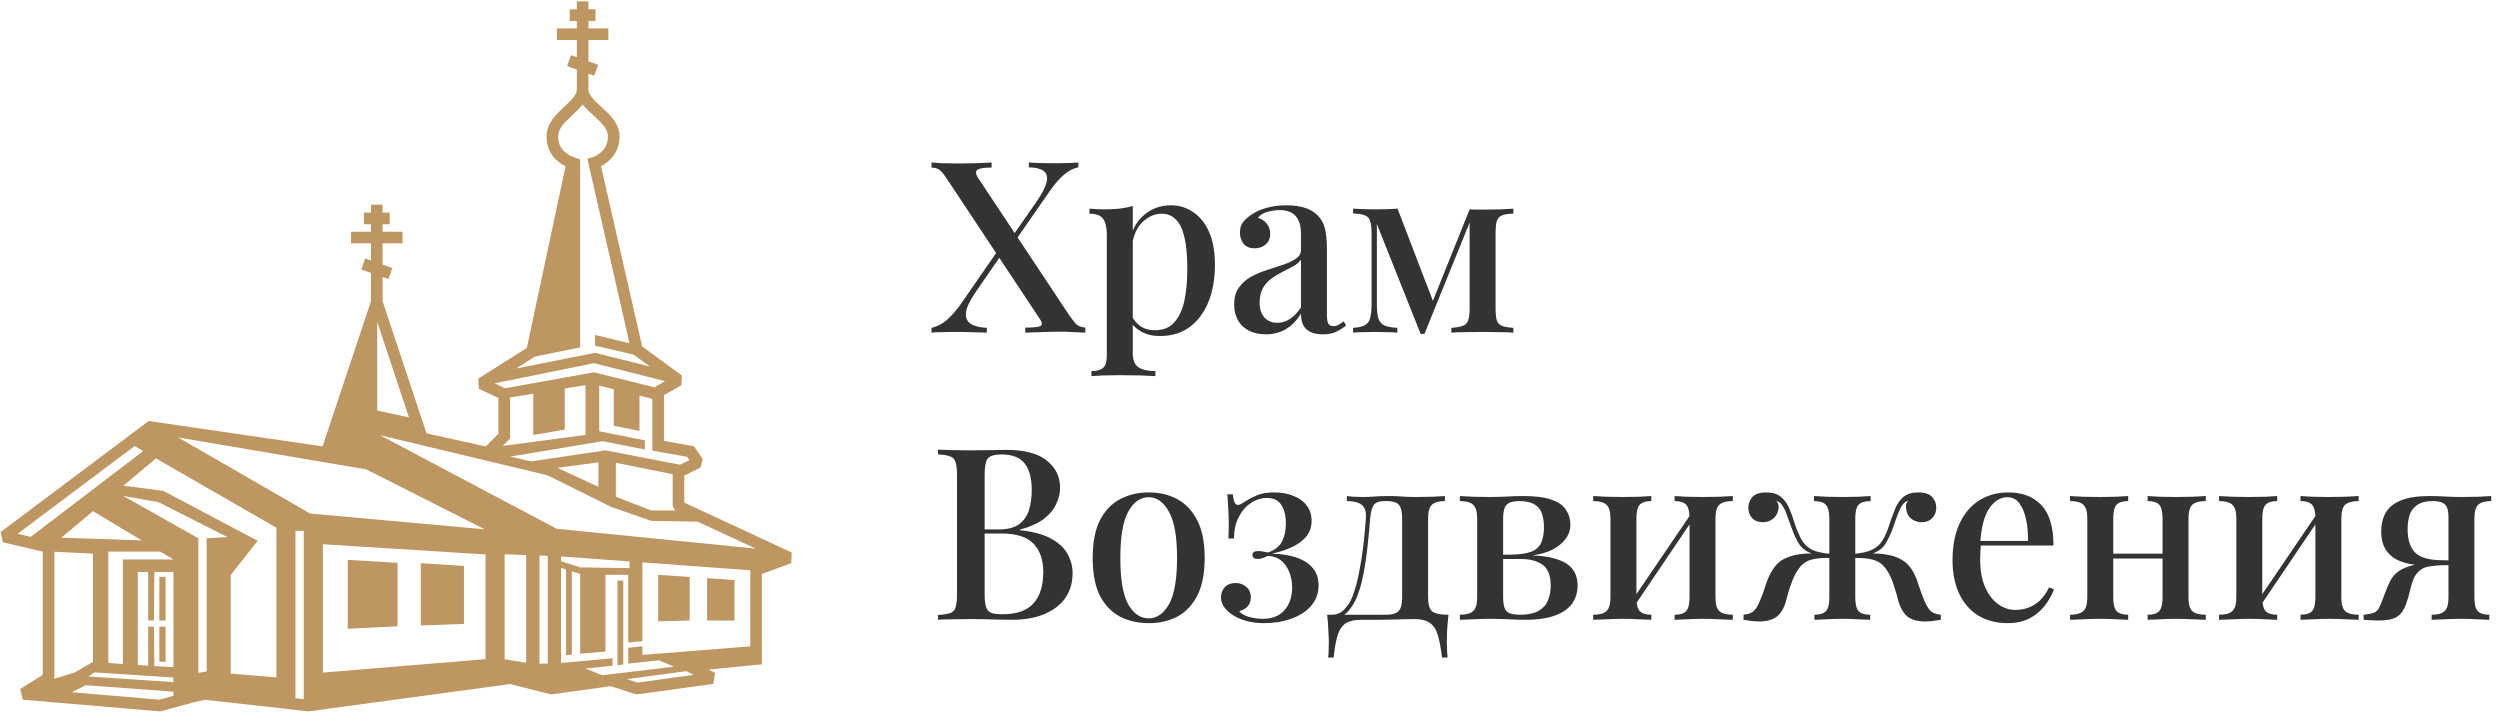 <?xml version="1.0" encoding="UTF-8"?> <svg xmlns="http://www.w3.org/2000/svg" width="1306" height="372" viewBox="0 0 1306 372" fill="none"><path d="M518.016 84.896V87.532C513.999 87.532 511.488 87.95 510.484 88.787C509.563 89.54 509.689 90.879 510.86 92.804L558.689 164.862C560.363 167.289 561.702 168.921 562.706 169.758C563.794 170.511 565.217 170.971 566.975 171.139V173.775C565.719 173.691 563.878 173.607 561.451 173.524C559.108 173.356 556.639 173.273 554.045 173.273C550.613 173.273 547.098 173.356 543.5 173.524C539.985 173.607 537.348 173.691 535.591 173.775V171.139C539.608 171.139 542.202 170.887 543.374 170.385C544.546 169.883 544.546 168.712 543.374 166.87L494.917 93.809C493.327 91.382 492.03 89.75 491.026 88.913C490.021 88.076 488.557 87.615 486.632 87.532V84.896C487.971 84.979 489.854 85.105 492.281 85.272C494.792 85.356 497.302 85.398 499.813 85.398C503.412 85.398 506.759 85.356 509.856 85.272C513.036 85.105 515.756 84.979 518.016 84.896ZM523.037 128.331C523.037 128.331 523.121 128.624 523.288 129.21C523.456 129.712 523.623 130.256 523.79 130.842C524.042 131.344 524.167 131.595 524.167 131.595L509.605 152.685C506.508 157.204 504.835 160.803 504.584 163.481C504.416 166.075 505.295 168 507.22 169.255C509.228 170.427 511.99 171.097 515.505 171.264V173.775C514.333 173.691 512.953 173.649 511.362 173.649C509.772 173.566 508.14 173.524 506.467 173.524C504.793 173.44 503.161 173.398 501.571 173.398C500.064 173.398 498.767 173.398 497.679 173.398C495.503 173.398 493.453 173.44 491.528 173.524C489.603 173.524 487.971 173.607 486.632 173.775V171.264C489.394 170.678 492.03 169.339 494.541 167.247C497.051 165.071 499.604 162.142 502.198 158.459L523.037 128.331ZM563.334 84.896V87.406C560.74 87.908 558.229 89.206 555.802 91.298C553.375 93.39 550.99 96.11 548.646 99.458L528.435 128.582C528.435 128.582 528.268 128.038 527.933 126.95C527.682 125.862 527.557 125.318 527.557 125.318L541.491 105.358C544.504 101.006 546.261 97.533 546.763 94.938C547.349 92.344 546.805 90.461 545.131 89.289C543.541 88.118 540.989 87.49 537.474 87.406V84.896C539.064 84.979 540.738 85.063 542.495 85.147C544.253 85.147 545.968 85.189 547.642 85.272C549.4 85.272 550.99 85.272 552.413 85.272C554.672 85.272 556.723 85.23 558.564 85.147C560.489 85.063 562.079 84.979 563.334 84.896ZM591.76 107.618V184.571C591.76 188.253 592.806 190.722 594.898 191.977C596.991 193.233 599.878 193.86 603.56 193.86V196.497C601.636 196.413 598.957 196.287 595.526 196.12C592.095 196.036 588.412 195.995 584.479 195.995C581.717 195.995 578.997 196.036 576.319 196.12C573.641 196.287 571.591 196.413 570.168 196.497V193.86C573.097 193.86 575.148 193.275 576.319 192.103C577.575 191.015 578.202 188.923 578.202 185.826V122.682C578.202 118.916 577.575 116.154 576.319 114.396C575.064 112.555 572.679 111.635 569.164 111.635V108.998C571.842 109.249 574.436 109.375 576.947 109.375C579.709 109.375 582.345 109.249 584.856 108.998C587.366 108.664 589.668 108.203 591.76 107.618ZM611.72 107.241C616.072 107.241 619.964 108.454 623.395 110.881C626.91 113.225 629.672 116.698 631.68 121.301C633.689 125.904 634.693 131.637 634.693 138.499C634.693 143.521 634.107 148.291 632.936 152.81C631.764 157.246 629.965 161.179 627.538 164.611C625.194 167.958 622.223 170.636 618.625 172.645C615.026 174.57 610.758 175.532 605.82 175.532C602.138 175.532 598.874 174.737 596.028 173.147C593.267 171.557 591.3 169.548 590.128 167.121L591.384 165.364C592.471 167.456 593.978 169.172 595.903 170.511C597.911 171.85 600.38 172.519 603.309 172.519C607.661 172.519 611.051 171.139 613.478 168.377C615.988 165.531 617.746 161.723 618.75 156.953C619.755 152.099 620.257 146.617 620.257 140.508C620.257 133.645 619.755 128.122 618.75 123.937C617.746 119.669 616.24 116.572 614.231 114.648C612.222 112.639 609.795 111.635 606.95 111.635C603.184 111.635 599.753 113.141 596.656 116.154C593.643 119.167 591.802 123.686 591.132 129.712L589.877 127.076C590.965 120.799 593.476 115.945 597.409 112.513C601.426 108.998 606.197 107.241 611.72 107.241ZM661.296 174.654C657.781 174.654 654.768 173.984 652.257 172.645C649.747 171.306 647.864 169.465 646.608 167.121C645.353 164.778 644.725 162.1 644.725 159.087C644.725 155.405 645.562 152.434 647.236 150.174C648.91 147.831 651.044 145.948 653.638 144.525C656.316 143.102 659.12 141.931 662.049 141.01C665.062 140.006 667.866 139.085 670.46 138.248C673.138 137.328 675.314 136.281 676.988 135.11C678.745 133.938 679.624 132.39 679.624 130.465V121.929C679.624 118.916 679.122 116.531 678.118 114.773C677.197 112.932 675.9 111.635 674.226 110.881C672.636 110.128 670.711 109.752 668.452 109.752C666.527 109.752 664.476 110.045 662.3 110.63C660.124 111.133 658.409 112.179 657.153 113.769C658.995 114.271 660.501 115.275 661.673 116.782C662.928 118.204 663.556 120.004 663.556 122.18C663.556 124.523 662.761 126.364 661.17 127.703C659.664 129.042 657.739 129.712 655.396 129.712C652.801 129.712 650.877 128.917 649.621 127.327C648.366 125.653 647.738 123.728 647.738 121.552C647.738 119.292 648.282 117.451 649.37 116.028C650.542 114.606 652.048 113.267 653.889 112.011C655.898 110.672 658.451 109.542 661.547 108.622C664.727 107.701 668.242 107.241 672.092 107.241C675.691 107.241 678.787 107.659 681.382 108.496C684.06 109.249 686.278 110.505 688.035 112.262C690.127 114.187 691.508 116.614 692.178 119.543C692.847 122.389 693.182 125.862 693.182 129.963V164.611C693.182 166.703 693.433 168.209 693.935 169.13C694.521 169.967 695.442 170.385 696.697 170.385C697.534 170.385 698.329 170.176 699.082 169.758C699.919 169.339 700.882 168.712 701.97 167.875L703.225 170.009C701.467 171.431 699.668 172.561 697.827 173.398C696.069 174.235 693.81 174.654 691.048 174.654C688.37 174.654 686.194 174.235 684.52 173.398C682.846 172.561 681.591 171.348 680.754 169.758C680.001 168.168 679.624 166.201 679.624 163.857C677.448 167.372 674.854 170.051 671.841 171.892C668.828 173.733 665.313 174.654 661.296 174.654ZM667.322 168.628C669.665 168.628 671.841 167.958 673.85 166.619C675.942 165.28 677.867 163.272 679.624 160.594V135.612C678.704 136.951 677.365 138.123 675.607 139.127C673.85 140.048 671.967 141.01 669.958 142.014C667.949 143.019 666.025 144.19 664.183 145.529C662.426 146.785 660.961 148.417 659.79 150.425C658.618 152.434 658.032 154.986 658.032 158.083C658.032 161.347 658.869 163.941 660.543 165.866C662.217 167.707 664.476 168.628 667.322 168.628ZM790.583 108.998V111.635C787.989 111.635 786.022 111.928 784.683 112.513C783.344 113.016 782.423 114.02 781.921 115.526C781.503 116.949 781.293 119.125 781.293 122.054V160.845C781.293 163.69 781.503 165.866 781.921 167.372C782.423 168.795 783.344 169.758 784.683 170.26C786.022 170.762 787.989 171.097 790.583 171.264V173.775C788.742 173.607 786.398 173.524 783.553 173.524C780.707 173.44 777.778 173.398 774.765 173.398C771.502 173.398 768.363 173.44 765.35 173.524C762.337 173.524 759.952 173.607 758.195 173.775V171.264C760.789 171.097 762.756 170.762 764.095 170.26C765.518 169.758 766.48 168.795 766.982 167.372C767.484 165.866 767.735 163.69 767.735 160.845V116.279L744.135 174.402H742.126L719.279 117.033V158.962C719.279 162.058 719.53 164.485 720.032 166.243C720.618 168 721.664 169.255 723.17 170.009C724.677 170.678 726.936 171.097 729.949 171.264V173.775C728.359 173.607 726.518 173.524 724.426 173.524C722.417 173.44 720.283 173.398 718.023 173.398C716.015 173.398 713.964 173.44 711.872 173.524C709.864 173.524 708.19 173.607 706.851 173.775V171.264C709.529 171.097 711.579 170.636 713.002 169.883C714.425 169.13 715.345 167.875 715.764 166.117C716.266 164.276 716.517 161.807 716.517 158.711V122.305C716.517 119.209 716.266 116.949 715.764 115.526C715.345 114.02 714.425 113.016 713.002 112.513C711.579 111.928 709.529 111.593 706.851 111.509V108.998C708.19 109.082 709.864 109.166 711.872 109.249C713.964 109.333 716.015 109.375 718.023 109.375C722.626 109.375 726.643 109.249 730.075 108.998L749.282 159.087L746.771 161.598L767.735 109.375C768.823 109.375 769.995 109.417 771.25 109.501C772.506 109.501 773.761 109.501 775.017 109.501C778.029 109.501 780.875 109.459 783.553 109.375C786.315 109.208 788.658 109.082 790.583 108.998ZM490.021 234.896C491.946 234.979 494.415 235.063 497.428 235.147C500.525 235.23 503.579 235.272 506.592 235.272C510.609 235.272 514.417 235.23 518.016 235.147C521.698 235.063 524.293 235.021 525.799 235.021C535.172 235.021 542.16 236.862 546.763 240.545C551.45 244.227 553.793 248.956 553.793 254.73C553.793 257.659 553.082 260.589 551.659 263.518C550.32 266.363 548.102 268.958 545.006 271.301C541.909 273.561 537.809 275.36 532.703 276.699V276.95C539.733 277.703 545.257 279.21 549.274 281.469C553.291 283.729 556.137 286.449 557.811 289.629C559.484 292.726 560.321 295.99 560.321 299.421C560.321 304.359 559.066 308.669 556.555 312.351C554.045 315.95 550.404 318.753 545.634 320.762C540.947 322.77 535.298 323.775 528.686 323.775C526.845 323.775 524.042 323.733 520.275 323.649C516.593 323.482 512.116 323.398 506.843 323.398C503.663 323.398 500.525 323.44 497.428 323.524C494.415 323.524 491.946 323.607 490.021 323.775V321.264C492.867 321.097 495.001 320.762 496.424 320.26C497.846 319.758 498.767 318.753 499.185 317.247C499.688 315.741 499.939 313.481 499.939 310.468V248.202C499.939 245.106 499.688 242.846 499.185 241.423C498.767 239.917 497.805 238.913 496.298 238.411C494.875 237.825 492.783 237.49 490.021 237.406V234.896ZM523.163 237.406C519.564 237.406 517.179 238.118 516.007 239.54C514.919 240.963 514.375 243.85 514.375 248.202V310.468C514.375 313.397 514.626 315.615 515.128 317.121C515.631 318.628 516.509 319.632 517.765 320.134C519.104 320.636 521.029 320.887 523.539 320.887C531.072 320.887 536.511 319.004 539.859 315.238C543.29 311.389 545.006 305.949 545.006 298.919C545.006 292.475 543.29 287.495 539.859 283.98C536.511 280.465 530.946 278.708 523.163 278.708H510.986C510.986 278.708 510.986 278.373 510.986 277.703C510.986 276.95 510.986 276.573 510.986 276.573H521.782C526.385 276.573 529.942 275.653 532.452 273.812C534.963 271.887 536.679 269.376 537.599 266.279C538.52 263.099 538.98 259.71 538.98 256.111C538.98 249.918 537.767 245.273 535.34 242.177C532.913 238.996 528.854 237.406 523.163 237.406ZM600.075 257.241C605.682 257.241 610.662 258.413 615.014 260.756C619.366 263.099 622.839 266.782 625.433 271.803C628.027 276.824 629.325 283.394 629.325 291.512C629.325 299.63 628.027 306.2 625.433 311.221C622.839 316.159 619.366 319.799 615.014 322.143C610.662 324.402 605.682 325.532 600.075 325.532C594.551 325.532 589.572 324.402 585.136 322.143C580.701 319.799 577.186 316.159 574.591 311.221C572.08 306.2 570.825 299.63 570.825 291.512C570.825 283.394 572.08 276.824 574.591 271.803C577.186 266.782 580.701 263.099 585.136 260.756C589.572 258.413 594.551 257.241 600.075 257.241ZM600.075 259.752C595.723 259.752 592.166 262.262 589.404 267.284C586.643 272.222 585.262 280.298 585.262 291.512C585.262 302.727 586.643 310.803 589.404 315.741C592.166 320.595 595.723 323.022 600.075 323.022C604.343 323.022 607.858 320.595 610.62 315.741C613.465 310.803 614.888 302.727 614.888 291.512C614.888 280.298 613.465 272.222 610.62 267.284C607.858 262.262 604.343 259.752 600.075 259.752ZM665.592 257.241C669.525 257.241 672.956 257.869 675.886 259.124C678.815 260.296 681.074 261.969 682.665 264.145C684.338 266.321 685.175 268.958 685.175 272.054C685.175 275.569 684.087 278.498 681.911 280.842C679.819 283.101 677.183 284.901 674.003 286.24C670.822 287.579 667.6 288.583 664.336 289.252C669.274 289.336 673.584 290.006 677.267 291.261C680.949 292.516 683.794 294.358 685.803 296.785C687.811 299.128 688.816 302.141 688.816 305.823C688.816 309.84 687.56 313.355 685.05 316.368C682.539 319.297 679.108 321.557 674.756 323.147C670.404 324.737 665.592 325.532 660.319 325.532C656.721 325.532 653.54 325.114 650.778 324.277C648.1 323.524 645.757 322.478 643.749 321.139C641.991 319.967 640.568 318.628 639.48 317.121C638.392 315.615 637.848 313.941 637.848 312.1C637.848 309.924 638.518 308.125 639.857 306.702C641.28 305.279 643.163 304.568 645.506 304.568C647.682 304.568 649.523 305.237 651.03 306.576C652.62 307.832 653.415 309.673 653.415 312.1C653.415 314.025 652.829 315.615 651.657 316.87C650.569 318.042 649.147 318.837 647.389 319.255C648.059 320.343 649.607 321.306 652.034 322.143C654.545 322.896 657.055 323.273 659.566 323.273C664.587 323.273 668.395 321.766 670.99 318.753C673.668 315.741 675.007 311.807 675.007 306.953C675.007 302.517 673.919 298.71 671.743 295.529C669.651 292.349 666.512 290.633 662.328 290.382C661.491 290.801 660.612 291.177 659.692 291.512C658.855 291.847 657.976 292.014 657.055 292.014C655.214 292.014 654.293 291.303 654.293 289.88C654.293 288.541 655.256 287.872 657.181 287.872C658.018 287.872 658.896 287.955 659.817 288.123C660.738 288.29 661.616 288.457 662.453 288.625C666.136 287.286 668.605 285.277 669.86 282.599C671.115 279.921 671.743 276.908 671.743 273.561C671.743 269.46 670.948 266.196 669.358 263.769C667.768 261.342 665.299 260.128 661.951 260.128C658.855 260.128 655.967 261.049 653.289 262.89C650.695 264.648 648.603 267.116 647.012 270.297C645.422 273.477 644.627 277.159 644.627 281.344H641.74C641.907 277.159 641.949 273.602 641.865 270.673C641.782 267.744 641.656 265.275 641.489 263.267C641.405 261.174 641.28 259.501 641.112 258.245H644C644.251 260.086 644.544 261.467 644.878 262.388C645.297 263.308 645.924 263.769 646.761 263.769C647.263 263.769 647.849 263.56 648.519 263.141C649.272 262.723 650.109 262.221 651.03 261.635C652.703 260.547 654.67 259.542 656.93 258.622C659.189 257.701 662.077 257.241 665.592 257.241ZM754.822 259.124V261.76C751.642 261.76 749.382 262.388 748.043 263.643C746.704 264.899 746.034 267.284 746.034 270.799V312.1C746.034 315.615 746.704 318 748.043 319.255C749.466 320.511 752.353 321.139 756.705 321.139C756.37 324.068 756.119 326.871 755.952 329.549C755.868 332.228 755.826 334.278 755.826 335.701C755.826 337.207 755.868 338.63 755.952 339.969C756.035 341.392 756.119 342.563 756.203 343.484H753.316C752.73 338.546 751.977 334.571 751.056 331.558C750.135 328.629 748.713 326.537 746.788 325.281C744.947 324.026 742.268 323.398 738.753 323.398C736.745 323.398 734.862 323.44 733.104 323.524C731.431 323.524 729.589 323.566 727.581 323.649C725.572 323.649 723.271 323.691 720.676 323.775C718.082 323.775 714.944 323.775 711.261 323.775C707.746 323.775 705.026 324.361 703.101 325.532C701.176 326.788 699.754 328.838 698.833 331.684C697.913 334.613 697.201 338.546 696.699 343.484H693.812C693.979 342.563 694.063 341.392 694.063 339.969C694.146 338.63 694.188 337.207 694.188 335.701C694.188 334.278 694.105 332.228 693.937 329.549C693.854 326.871 693.644 324.068 693.31 321.139H724.191C727.204 321.139 729.338 320.511 730.594 319.255C731.849 318 732.477 315.615 732.477 312.1V270.799C732.477 267.284 731.891 264.899 730.719 263.643C729.547 262.388 727.539 261.76 724.693 261.76H723.564C720.634 261.76 718.668 262.43 717.663 263.769C716.743 265.024 716.115 267.367 715.78 270.799C715.446 275.485 714.985 280.339 714.4 285.361C713.897 290.299 713.186 295.111 712.265 299.797C711.429 304.4 710.215 308.585 708.625 312.351C707.537 314.945 706.114 317.247 704.357 319.255C702.683 321.18 700.465 322.352 697.703 322.77L695.695 321.139C698.373 321.139 700.591 320.176 702.348 318.251C704.189 316.326 705.57 314.15 706.491 311.723C707.914 308.041 709.043 303.982 709.88 299.546C710.801 295.111 711.554 290.466 712.14 285.612C712.726 280.674 713.186 275.737 713.521 270.799C713.772 267.284 713.019 264.899 711.261 263.643C709.587 262.388 707.035 261.76 703.603 261.76V259.124C704.273 259.208 705.319 259.333 706.742 259.501C708.248 259.584 710.006 259.626 712.014 259.626C714.023 259.626 716.073 259.542 718.166 259.375C720.258 259.208 722.559 259.124 725.07 259.124C727.748 259.124 730.133 259.208 732.226 259.375C734.318 259.542 736.745 259.626 739.507 259.626C742.352 259.626 745.239 259.584 748.169 259.501C751.098 259.333 753.316 259.208 754.822 259.124ZM795.649 259.124C801.926 259.124 806.864 259.752 810.463 261.007C814.061 262.262 816.614 264.062 818.12 266.405C819.627 268.665 820.38 271.259 820.38 274.188C820.38 278.624 818.037 282.474 813.35 285.738C808.663 289.001 801.508 290.633 791.883 290.633C791.883 290.633 791.674 290.592 791.256 290.508C790.837 290.34 790.377 290.173 789.875 290.006C789.456 289.838 789.247 289.755 789.247 289.755C794.018 289.671 797.658 289.127 800.169 288.123C802.679 287.035 804.353 285.445 805.19 283.352C806.111 281.176 806.571 278.498 806.571 275.318C806.571 272.807 806.236 270.548 805.567 268.539C804.981 266.447 803.726 264.815 801.801 263.643C799.96 262.388 797.198 261.76 793.515 261.76C790.503 261.76 788.368 262.388 787.113 263.643C785.858 264.899 785.23 267.284 785.23 270.799V312.1C785.23 315.699 785.858 318.126 787.113 319.381C788.368 320.553 790.628 321.139 793.892 321.139C798.244 321.139 801.592 320.427 803.935 319.004C806.278 317.582 807.868 315.741 808.705 313.481C809.626 311.138 810.086 308.627 810.086 305.949C810.086 300.676 808.663 297.036 805.818 295.027C803.056 293.019 799.29 292.014 794.52 292.014H776.945C776.945 292.014 776.945 291.638 776.945 290.884C776.945 290.131 776.945 289.755 776.945 289.755H794.645L796.026 290.006C802.889 290.006 808.37 290.633 812.471 291.889C816.572 293.06 819.543 294.818 821.384 297.161C823.225 299.505 824.146 302.392 824.146 305.823C824.146 309.171 823.267 312.226 821.51 314.987C819.752 317.665 816.823 319.799 812.722 321.39C808.705 322.98 803.307 323.775 796.528 323.775C793.934 323.775 791.088 323.691 787.992 323.524C784.895 323.356 781.673 323.273 778.326 323.273C775.564 323.273 772.635 323.356 769.538 323.524C766.442 323.607 764.14 323.691 762.634 323.775V321.139C765.898 321.139 768.199 320.511 769.538 319.255C770.961 318 771.672 315.615 771.672 312.1V270.799C771.672 267.284 770.961 264.899 769.538 263.643C768.199 262.388 765.898 261.76 762.634 261.76V259.124C764.14 259.208 766.4 259.333 769.413 259.501C772.425 259.584 775.313 259.626 778.075 259.626C781.338 259.626 784.477 259.542 787.49 259.375C790.586 259.208 793.306 259.124 795.649 259.124ZM905.203 259.124V261.76C901.939 261.76 899.596 262.388 898.173 263.643C896.834 264.899 896.164 267.284 896.164 270.799V312.1C896.164 315.615 896.834 318 898.173 319.255C899.596 320.511 901.939 321.139 905.203 321.139V323.775C903.78 323.691 901.562 323.607 898.549 323.524C895.537 323.356 892.566 323.273 889.636 323.273C886.791 323.273 883.945 323.356 881.1 323.524C878.338 323.607 876.246 323.691 874.823 323.775V321.139C877.669 321.139 879.677 320.511 880.849 319.255C882.021 318 882.606 315.615 882.606 312.1V270.799C882.606 267.284 882.021 264.899 880.849 263.643C879.677 262.388 877.669 261.76 874.823 261.76V259.124C876.246 259.208 878.296 259.333 880.974 259.501C883.736 259.584 886.54 259.626 889.385 259.626C892.314 259.626 895.285 259.584 898.298 259.501C901.395 259.333 903.696 259.208 905.203 259.124ZM862.646 259.124V261.76C859.884 261.76 857.876 262.388 856.621 263.643C855.449 264.899 854.863 267.284 854.863 270.799V312.1C854.863 315.615 855.449 318 856.621 319.255C857.876 320.511 859.884 321.139 862.646 321.139V323.775C861.307 323.691 859.257 323.607 856.495 323.524C853.817 323.356 851.013 323.273 848.084 323.273C845.239 323.273 842.268 323.356 839.171 323.524C836.075 323.607 833.773 323.691 832.267 323.775V321.139C835.531 321.139 837.832 320.511 839.171 319.255C840.594 318 841.305 315.615 841.305 312.1V270.799C841.305 267.284 840.594 264.899 839.171 263.643C837.832 262.388 835.531 261.76 832.267 261.76V259.124C833.773 259.208 836.033 259.333 839.046 259.501C842.058 259.584 844.988 259.626 847.833 259.626C850.762 259.626 853.608 259.584 856.369 259.501C859.215 259.333 861.307 259.208 862.646 259.124ZM883.987 267.535L885.996 268.916L853.106 317.624L850.971 316.117L883.987 267.535ZM1002.08 257.241C1005.52 257.241 1007.94 258.036 1009.36 259.626C1010.79 261.216 1011.5 263.057 1011.5 265.15C1011.5 267.409 1010.79 269.25 1009.36 270.673C1008.03 272.096 1006.18 272.807 1003.84 272.807C1002.33 272.807 1000.95 272.473 999.699 271.803C998.443 271.134 997.439 270.171 996.686 268.916C996.016 267.66 995.682 266.154 995.682 264.396C995.682 263.894 995.765 263.392 995.933 262.89C996.184 262.304 996.56 261.844 997.062 261.509C995.723 261.844 994.594 262.681 993.673 264.02C992.836 265.275 992.041 266.907 991.288 268.916C990.618 270.841 989.823 273.1 988.903 275.695C987.731 278.959 986.35 281.846 984.76 284.357C983.17 286.784 980.534 288.541 976.851 289.629L976.726 289.127C980.073 289.043 983.086 289.252 985.764 289.755C988.526 290.173 990.995 291.01 993.171 292.265C995.347 293.437 997.146 295.111 998.569 297.287C1000.08 299.546 1001.29 302.266 1002.21 305.447C1003.21 308.543 1004.3 311.472 1005.47 314.234C1006.39 316.326 1007.4 317.958 1008.49 319.13C1009.66 320.218 1011.46 320.887 1013.88 321.139V323.775C1012.46 324.026 1011.04 324.235 1009.62 324.402C1008.28 324.57 1006.98 324.654 1005.72 324.654C1001.87 324.654 998.862 323.858 996.686 322.268C994.51 320.595 992.836 317.791 991.664 313.857C991.162 311.682 990.367 308.962 989.279 305.698C988.275 302.35 986.894 299.463 985.137 297.036C983.295 294.609 981.036 293.06 978.358 292.391C975.68 291.638 972.248 291.345 968.064 291.512V289.378C972.416 289.043 975.763 288.29 978.107 287.118C980.534 285.947 982.375 284.231 983.63 281.971C984.969 279.712 986.141 276.908 987.145 273.561C988.066 270.882 989.028 268.288 990.032 265.777C991.037 263.267 992.459 261.216 994.301 259.626C996.226 258.036 998.82 257.241 1002.08 257.241ZM922.62 257.241C925.967 257.241 928.562 258.036 930.403 259.626C932.328 261.216 933.793 263.267 934.797 265.777C935.885 268.288 936.805 270.882 937.559 273.561C938.647 276.824 939.818 279.586 941.074 281.846C942.329 284.106 944.128 285.863 946.472 287.118C948.899 288.29 952.288 289.043 956.64 289.378V291.512C952.79 291.345 949.443 291.596 946.597 292.265C943.835 292.935 941.534 294.525 939.693 297.036C938.521 298.626 937.475 300.551 936.554 302.81C935.634 305.07 934.881 307.204 934.295 309.213C933.793 311.221 933.374 312.769 933.039 313.857C931.951 317.791 930.278 320.595 928.018 322.268C925.758 323.858 922.745 324.654 918.979 324.654C917.724 324.654 916.385 324.57 914.962 324.402C913.623 324.235 912.242 324.026 910.82 323.775V321.139C913.247 320.887 915.046 320.218 916.218 319.13C917.389 317.958 918.394 316.326 919.23 314.234C920.486 311.389 921.574 308.418 922.494 305.321C923.499 302.225 924.754 299.546 926.26 297.287C927.767 294.943 929.65 293.186 931.91 292.014C934.253 290.843 936.764 290.048 939.442 289.629C942.203 289.211 945.049 289.043 947.978 289.127V289.629C944.212 288.541 941.534 286.784 939.944 284.357C938.354 281.846 937.015 278.959 935.927 275.695C935.006 273.184 934.169 270.924 933.416 268.916C932.746 266.907 931.951 265.275 931.031 264.02C930.194 262.681 929.064 261.844 927.641 261.509C928.227 261.844 928.604 262.304 928.771 262.89C929.022 263.392 929.148 263.894 929.148 264.396C929.148 266.154 928.771 267.66 928.018 268.916C927.265 270.171 926.26 271.134 925.005 271.803C923.75 272.473 922.369 272.807 920.862 272.807C918.519 272.807 916.678 272.096 915.339 270.673C914 269.25 913.33 267.409 913.33 265.15C913.33 263.057 914.042 261.216 915.464 259.626C916.887 258.036 919.272 257.241 922.62 257.241ZM977.228 259.124V261.76C974.299 261.76 972.206 262.388 970.951 263.643C969.779 264.899 969.194 267.284 969.194 270.799V312.1C969.194 315.615 969.779 318 970.951 319.255C972.123 320.511 974.131 321.139 976.977 321.139V323.775C975.554 323.691 973.42 323.607 970.574 323.524C967.813 323.356 965.051 323.273 962.289 323.273C959.611 323.273 956.849 323.356 954.004 323.524C951.242 323.607 949.192 323.691 947.853 323.775V321.139C950.698 321.139 952.707 320.511 953.878 319.255C955.05 318 955.636 315.615 955.636 312.1V270.799C955.636 267.284 955.008 264.899 953.753 263.643C952.581 262.388 950.531 261.76 947.601 261.76V259.124C949.024 259.208 951.158 259.333 954.004 259.501C956.933 259.584 959.778 259.626 962.54 259.626C965.386 259.626 968.189 259.584 970.951 259.501C973.713 259.333 975.805 259.208 977.228 259.124ZM1049.13 257.241C1056.49 257.241 1062.27 259.459 1066.45 263.894C1070.64 268.33 1072.73 275.36 1072.73 284.984H1029.42L1029.17 282.599H1059.42C1059.51 278.498 1059.17 274.732 1058.42 271.301C1057.66 267.786 1056.49 264.982 1054.9 262.89C1053.31 260.798 1051.22 259.752 1048.63 259.752C1045.03 259.752 1041.89 261.677 1039.21 265.526C1036.62 269.292 1035.03 275.36 1034.44 283.729L1034.82 284.357C1034.73 285.528 1034.65 286.825 1034.57 288.248C1034.48 289.587 1034.44 290.926 1034.44 292.265C1034.44 298.04 1035.32 302.894 1037.08 306.827C1038.83 310.761 1041.14 313.732 1043.98 315.741C1046.83 317.665 1049.71 318.628 1052.64 318.628C1054.9 318.628 1057.08 318.293 1059.17 317.624C1061.35 316.87 1063.4 315.657 1065.32 313.983C1067.25 312.226 1068.96 309.84 1070.47 306.827L1072.98 307.832C1071.98 310.677 1070.43 313.481 1068.34 316.243C1066.24 319.004 1063.56 321.264 1060.3 323.022C1057.04 324.695 1053.23 325.532 1048.88 325.532C1043.02 325.532 1037.91 324.235 1033.56 321.641C1029.21 318.963 1025.86 315.155 1023.52 310.217C1021.18 305.279 1020 299.421 1020 292.642C1020 285.194 1021.22 278.833 1023.64 273.561C1026.07 268.288 1029.46 264.271 1033.81 261.509C1038.25 258.664 1043.35 257.241 1049.13 257.241ZM1152.3 259.124V261.76C1149.04 261.76 1146.7 262.388 1145.27 263.643C1143.93 264.899 1143.27 267.284 1143.27 270.799V312.1C1143.27 315.615 1143.93 318 1145.27 319.255C1146.7 320.511 1149.04 321.139 1152.3 321.139V323.775C1150.88 323.691 1148.66 323.607 1145.65 323.524C1142.64 323.356 1139.67 323.273 1136.74 323.273C1133.89 323.273 1131.05 323.356 1128.2 323.524C1125.44 323.607 1123.35 323.691 1121.92 323.775V321.139C1124.77 321.139 1126.78 320.511 1127.95 319.255C1129.12 318 1129.71 315.615 1129.71 312.1V270.799C1129.71 267.284 1129.12 264.899 1127.95 263.643C1126.78 262.388 1124.77 261.76 1121.92 261.76V259.124C1123.35 259.208 1125.4 259.333 1128.08 259.501C1130.84 259.584 1133.64 259.626 1136.49 259.626C1139.42 259.626 1142.39 259.584 1145.4 259.501C1148.5 259.333 1150.8 259.208 1152.3 259.124ZM1111.76 259.124V261.76C1108.99 261.76 1106.99 262.388 1105.73 263.643C1104.56 264.899 1103.97 267.284 1103.97 270.799V312.1C1103.97 315.615 1104.56 318 1105.73 319.255C1106.99 320.511 1108.99 321.139 1111.76 321.139V323.775C1110.42 323.691 1108.37 323.607 1105.6 323.524C1102.93 323.356 1100.12 323.273 1097.19 323.273C1094.35 323.273 1091.38 323.356 1088.28 323.524C1085.18 323.607 1082.88 323.691 1081.38 323.775V321.139C1084.64 321.139 1086.94 320.511 1088.28 319.255C1089.7 318 1090.41 315.615 1090.41 312.1V270.799C1090.41 267.284 1089.7 264.899 1088.28 263.643C1086.94 262.388 1084.64 261.76 1081.38 261.76V259.124C1082.88 259.208 1085.14 259.333 1088.16 259.501C1091.17 259.584 1094.1 259.626 1096.94 259.626C1099.87 259.626 1102.72 259.584 1105.48 259.501C1108.32 259.333 1110.42 259.208 1111.76 259.124ZM1134.23 289.252V291.763H1098.83V289.252H1134.23ZM1232.16 259.124V261.76C1228.9 261.76 1226.55 262.388 1225.13 263.643C1223.79 264.899 1223.12 267.284 1223.12 270.799V312.1C1223.12 315.615 1223.79 318 1225.13 319.255C1226.55 320.511 1228.9 321.139 1232.16 321.139V323.775C1230.74 323.691 1228.52 323.607 1225.51 323.524C1222.49 323.356 1219.52 323.273 1216.59 323.273C1213.75 323.273 1210.9 323.356 1208.06 323.524C1205.29 323.607 1203.2 323.691 1201.78 323.775V321.139C1204.63 321.139 1206.63 320.511 1207.81 319.255C1208.98 318 1209.56 315.615 1209.56 312.1V270.799C1209.56 267.284 1208.98 264.899 1207.81 263.643C1206.63 262.388 1204.63 261.76 1201.78 261.76V259.124C1203.2 259.208 1205.25 259.333 1207.93 259.501C1210.69 259.584 1213.5 259.626 1216.34 259.626C1219.27 259.626 1222.24 259.584 1225.25 259.501C1228.35 259.333 1230.65 259.208 1232.16 259.124ZM1189.6 259.124V261.76C1186.84 261.76 1184.83 262.388 1183.58 263.643C1182.41 264.899 1181.82 267.284 1181.82 270.799V312.1C1181.82 315.615 1182.41 318 1183.58 319.255C1184.83 320.511 1186.84 321.139 1189.6 321.139V323.775C1188.26 323.691 1186.21 323.607 1183.45 323.524C1180.77 323.356 1177.97 323.273 1175.04 323.273C1172.2 323.273 1169.22 323.356 1166.13 323.524C1163.03 323.607 1160.73 323.691 1159.22 323.775V321.139C1162.49 321.139 1164.79 320.511 1166.13 319.255C1167.55 318 1168.26 315.615 1168.26 312.1V270.799C1168.26 267.284 1167.55 264.899 1166.13 263.643C1164.79 262.388 1162.49 261.76 1159.22 261.76V259.124C1160.73 259.208 1162.99 259.333 1166 259.501C1169.01 259.584 1171.94 259.626 1174.79 259.626C1177.72 259.626 1180.56 259.584 1183.33 259.501C1186.17 259.333 1188.26 259.208 1189.6 259.124ZM1210.94 267.535L1212.95 268.916L1180.06 317.624L1177.93 316.117L1210.94 267.535ZM1301.42 259.124V261.76C1298.33 261.76 1296.07 262.388 1294.64 263.643C1293.3 264.899 1292.63 267.284 1292.63 270.799V312.1C1292.63 315.615 1293.22 318 1294.39 319.255C1295.65 320.511 1297.66 321.139 1300.42 321.139V323.775C1299.08 323.691 1297.03 323.607 1294.27 323.524C1291.59 323.356 1288.79 323.273 1285.86 323.273C1283.01 323.273 1280.08 323.356 1277.07 323.524C1274.06 323.607 1271.8 323.691 1270.29 323.775V321.139C1273.47 321.139 1275.73 320.511 1277.07 319.255C1278.41 318 1279.08 315.615 1279.08 312.1V269.92C1279.08 266.907 1278.49 264.815 1277.32 263.643C1276.15 262.388 1274.06 261.76 1271.04 261.76C1267.36 261.76 1264.56 262.472 1262.63 263.894C1260.71 265.233 1259.41 266.991 1258.74 269.167C1258.07 271.343 1257.74 273.728 1257.74 276.322C1257.74 281.762 1258.99 285.821 1261.5 288.499C1264.1 291.177 1268.62 292.558 1275.06 292.642C1276.98 292.726 1278.91 292.767 1280.83 292.767C1282.84 292.767 1284.77 292.767 1286.61 292.767L1286.86 295.153C1282.76 295.153 1279.16 295.195 1276.06 295.278C1273.05 295.362 1270.62 295.404 1268.78 295.404C1263.51 295.404 1259.24 294.902 1255.98 293.897C1252.71 292.893 1250.2 291.512 1248.45 289.755C1246.69 287.997 1245.48 286.072 1244.81 283.98C1244.22 281.888 1243.93 279.754 1243.93 277.578C1243.93 273.979 1244.68 270.799 1246.19 268.037C1247.69 265.275 1250.29 263.099 1253.97 261.509C1257.74 259.919 1262.84 259.124 1269.29 259.124C1271.8 259.124 1274.43 259.208 1277.19 259.375C1280.04 259.542 1283.01 259.626 1286.11 259.626C1288.95 259.626 1291.84 259.584 1294.77 259.501C1297.78 259.333 1300 259.208 1301.42 259.124ZM1275.56 294.023V295.278C1273.39 295.362 1271.21 295.571 1269.03 295.906C1266.94 296.157 1265.1 297.036 1263.51 298.542C1262.26 299.714 1261.25 301.262 1260.5 303.187C1259.83 305.112 1259.24 307.204 1258.74 309.464C1258.24 311.64 1257.57 313.857 1256.73 316.117C1255.64 318.963 1254.1 321.013 1252.09 322.268C1250.08 323.524 1246.81 324.151 1242.3 324.151C1241.21 324.151 1240.04 324.11 1238.78 324.026C1237.52 323.942 1236.19 323.858 1234.76 323.775V321.139C1237.11 320.887 1238.86 320.553 1240.04 320.134C1241.21 319.632 1242.04 318.921 1242.55 318C1243.13 316.996 1243.72 315.699 1244.3 314.109C1245.64 310.677 1246.69 307.999 1247.44 306.074C1248.28 304.066 1249.12 302.517 1249.95 301.429C1250.79 300.258 1251.84 299.253 1253.09 298.417C1254.01 297.747 1255.1 297.161 1256.36 296.659C1257.61 296.073 1259.12 295.571 1260.87 295.153C1262.63 294.734 1264.72 294.441 1267.15 294.274C1269.58 294.023 1272.38 293.939 1275.56 294.023Z" fill="#333333"></path><g clip-path="url(#clip0_2399_769)"><path d="M307.399 4.855H311.103V10.924H307.399V14.831H317.804V20.901H307.399V32.042L312.462 33.831L310.44 39.555L307.399 38.48V46.683C307.409 47.986 307.982 49.339 309.278 50.966C310.527 52.534 312.19 54.051 314.119 55.811C314.257 55.937 314.398 56.065 314.54 56.194C316.55 58.031 318.807 60.128 320.539 62.518C322.306 64.956 323.657 67.872 323.657 71.362C323.657 77.797 320.517 82.01 317.451 84.522C316.21 85.538 314.977 86.283 313.956 86.81L335.468 181.006L356.229 196.162L355.946 201.248L346.853 206.444V230.326L362.504 233.136L367.125 239.809L365.962 244.262L357.475 248.416V262.578L413.599 288.644L413.356 294.25L398.013 299.812V347.043L370.151 349.778L373.611 351.568L372.629 357.271L333.174 362.69L331.83 362.571L319.05 358.449L288.522 362.69L287.361 362.626L266.469 357.35L161.477 371.579L160.73 371.587L107.245 365.572L101.522 366.807L84.257 371.5L83.204 371.595L11.881 365.526L10.535 359.925L22.328 352.578V288.168L1.477 283.296L0.346 277.912L77.664 219.924L168.532 233.18L193.8 157.375V142.558L188.736 140.769L190.759 135.045L193.8 136.12V127.124H183.394V121.055H193.8V117.149H190.096V111.078H193.8V106.913H199.87V111.078H203.574V117.149H199.87V121.055H210.276V127.124H199.87V138.266L204.934 140.056L202.911 145.778L199.87 144.703V157.356L222.805 226.372L253.75 233.227L260.356 226.622V207.906L250.17 203.091L249.848 197.78L275.214 181.772L295.443 86.883C294.396 86.373 293.131 85.643 291.857 84.634C288.709 82.142 285.503 77.916 285.503 71.362C285.503 64.421 290.607 59.651 294.382 56.134C294.545 55.983 294.704 55.833 294.863 55.686C296.714 53.965 298.302 52.488 299.5 50.956C300.763 49.34 301.328 47.983 301.328 46.648H301.329V36.334L296.265 34.544L298.288 28.821L301.329 29.897V20.901H290.923V14.831H301.329V10.924H297.625V4.855H301.329V0.69H307.399V4.855ZM37.434 361.608L83.183 365.502L90.613 363.482V361.336L44.874 357.949L37.434 361.608ZM154.349 277.305V364.761L158.685 365.248V277.305H154.349ZM327.517 354.802L333.035 356.582L362.317 352.56L358.537 350.605L327.517 354.802ZM46.174 353.342L46.392 353.397L90.613 356.359V353.959L49.428 351.228L46.174 353.342ZM28.398 354.264L28.175 354.663L38.588 351.445L38.663 351.464L48.561 345.809V289.228L28.398 288.219V354.264ZM64.501 253.693L85.411 256.494L134.621 282.508L120.53 300.399V351.871L144.376 353.879V275.675L81.495 239.455L64.501 253.693ZM335.581 334.97L328.209 335.619V300.284H316.287V340.389L303.063 341.473V299.851L298.73 298.463V341.906L295.695 342.34V297.491L293.093 296.659V346.371L319.972 343.858V347.76L305.881 349.277L314.552 352.746L352.088 348.276L344.251 344.942L328.209 346.676V338.439L335.581 337.571V342.123L391.944 337.656V297.91L335.581 293.791V334.97ZM103.622 281.207L103.62 281.208V351.511L107.739 350.795L107.957 350.813V285.328L107.956 285.326V281.207L118.795 280.557L82.809 262.347L64.358 259.064L103.622 281.207ZM168.657 351.373L253.636 344.344V289.634L168.657 284.31V351.373ZM71.969 347.393L77.393 347.76V327.382H80.428L80.645 347.977L90.613 348.551V298.767H80.645L80.428 324.13H77.393V298.767H71.969V347.393ZM325.609 347.109L322.574 347.543V303.319H325.609V347.109ZM56.583 346.351L64.165 346.864V295.081H64.169V292.263H90.613V292.262L83.749 288.144H56.583V346.351ZM281.817 346.676H286.156V290.359L281.817 290.204V346.676ZM263.608 344.385L274.88 346.217V289.956L263.608 289.554V344.385ZM86.498 345.809L83.247 345.592V327.382H86.498V345.809ZM207.675 293.997V327.165L181.662 328.466V292.481L207.675 293.997ZM242.363 295.623V325.924L219.817 326.732V294.214L242.363 295.623ZM360.293 301.396V324.155L343.819 324.564V300.284L360.293 301.396ZM383.708 303.031V324.191L369.399 324.13V302.019L383.708 303.031ZM86.498 324.13H83.247V301.368H86.498V324.13ZM293.093 293.177L303.063 296.382L328.86 296.816V293.301L293.093 290.688V293.177ZM290.799 276.233L291.007 276.236L394.778 286.595L364.458 272.514L340.134 272.102L319.106 264.732L286.011 248.292L198.524 227.345L290.799 276.233ZM32.058 280.874L73.994 282.29L48.573 267.038L32.058 280.874ZM9.192 278.865L16.008 280.457L74.847 235.626L70.32 233.019L9.192 278.865ZM162.007 268.273L253.183 276.51L191.417 245.221L93.055 228.51L162.007 268.273ZM321.707 259.481L340.134 266.683H352.491L352.751 266.626L351.405 264.516V247.692L321.707 241.751V259.481ZM291.141 244.416L312.601 254.277V241.526L291.141 244.416ZM313.036 225.276L336.882 230.046V234.816L314.77 230.48L266.517 238.521L277.464 241.03L316.288 235.249L355.224 242.759L360.125 240.361L358.95 238.664L340.783 235.403V208.368L334.064 206.689V225.06L320.624 222.458V203.328L313.036 201.431V225.276ZM172.497 238.118L172.896 238.177L172.96 237.833L172.497 238.118ZM295.042 202.961V224.409L278.567 227.228V205.681L266.426 207.686V229.136L262.638 232.923L305.882 227.228V201.171L295.042 202.961ZM197.053 214.439L213.646 218.062L197.053 168.127V214.439ZM258.382 200.259L263.83 202.834L310.214 194.494L342.122 202.374L342.312 202.048L347.42 199.128L310.214 189.725L258.382 200.259ZM304.281 54.696C302.769 56.63 300.82 58.438 299.054 60.077C298.874 60.245 298.695 60.411 298.519 60.575C294.382 64.429 291.573 67.462 291.573 71.362C291.573 75.645 293.57 78.249 295.625 79.875C296.678 80.709 297.745 81.278 298.55 81.636C298.949 81.813 299.274 81.934 299.487 82.008C299.593 82.044 299.67 82.069 299.713 82.082C299.724 82.085 299.733 82.088 299.74 82.09C299.74 82.09 299.739 82.09 299.739 82.092L299.753 82.116L303.062 83.284V181.487L279.439 186.282L269.53 192.536L310.865 184.305L339.499 191.463L330.972 185.239L330.95 185.206L310.865 180.62V174.984L328.861 179.34L306.841 82.922L309.551 82.114H309.552L309.554 82.113C309.56 82.112 309.572 82.108 309.589 82.102C309.632 82.088 309.708 82.062 309.812 82.024C310.02 81.946 310.339 81.818 310.73 81.634C311.52 81.261 312.568 80.674 313.604 79.825C315.632 78.164 317.586 75.548 317.586 71.362C317.586 69.54 316.905 67.849 315.624 66.08C314.307 64.263 312.5 62.553 310.446 60.677C310.282 60.527 310.115 60.376 309.948 60.223C308.116 58.554 306.096 56.714 304.53 54.747C304.481 54.686 304.432 54.624 304.384 54.563C304.35 54.607 304.315 54.652 304.281 54.696Z" fill="#BD9662"></path></g><defs><clipPath id="clip0_2399_769"><rect width="414.036" height="371.205" fill="white" transform="translate(0 0.654)"></rect></clipPath></defs></svg> 